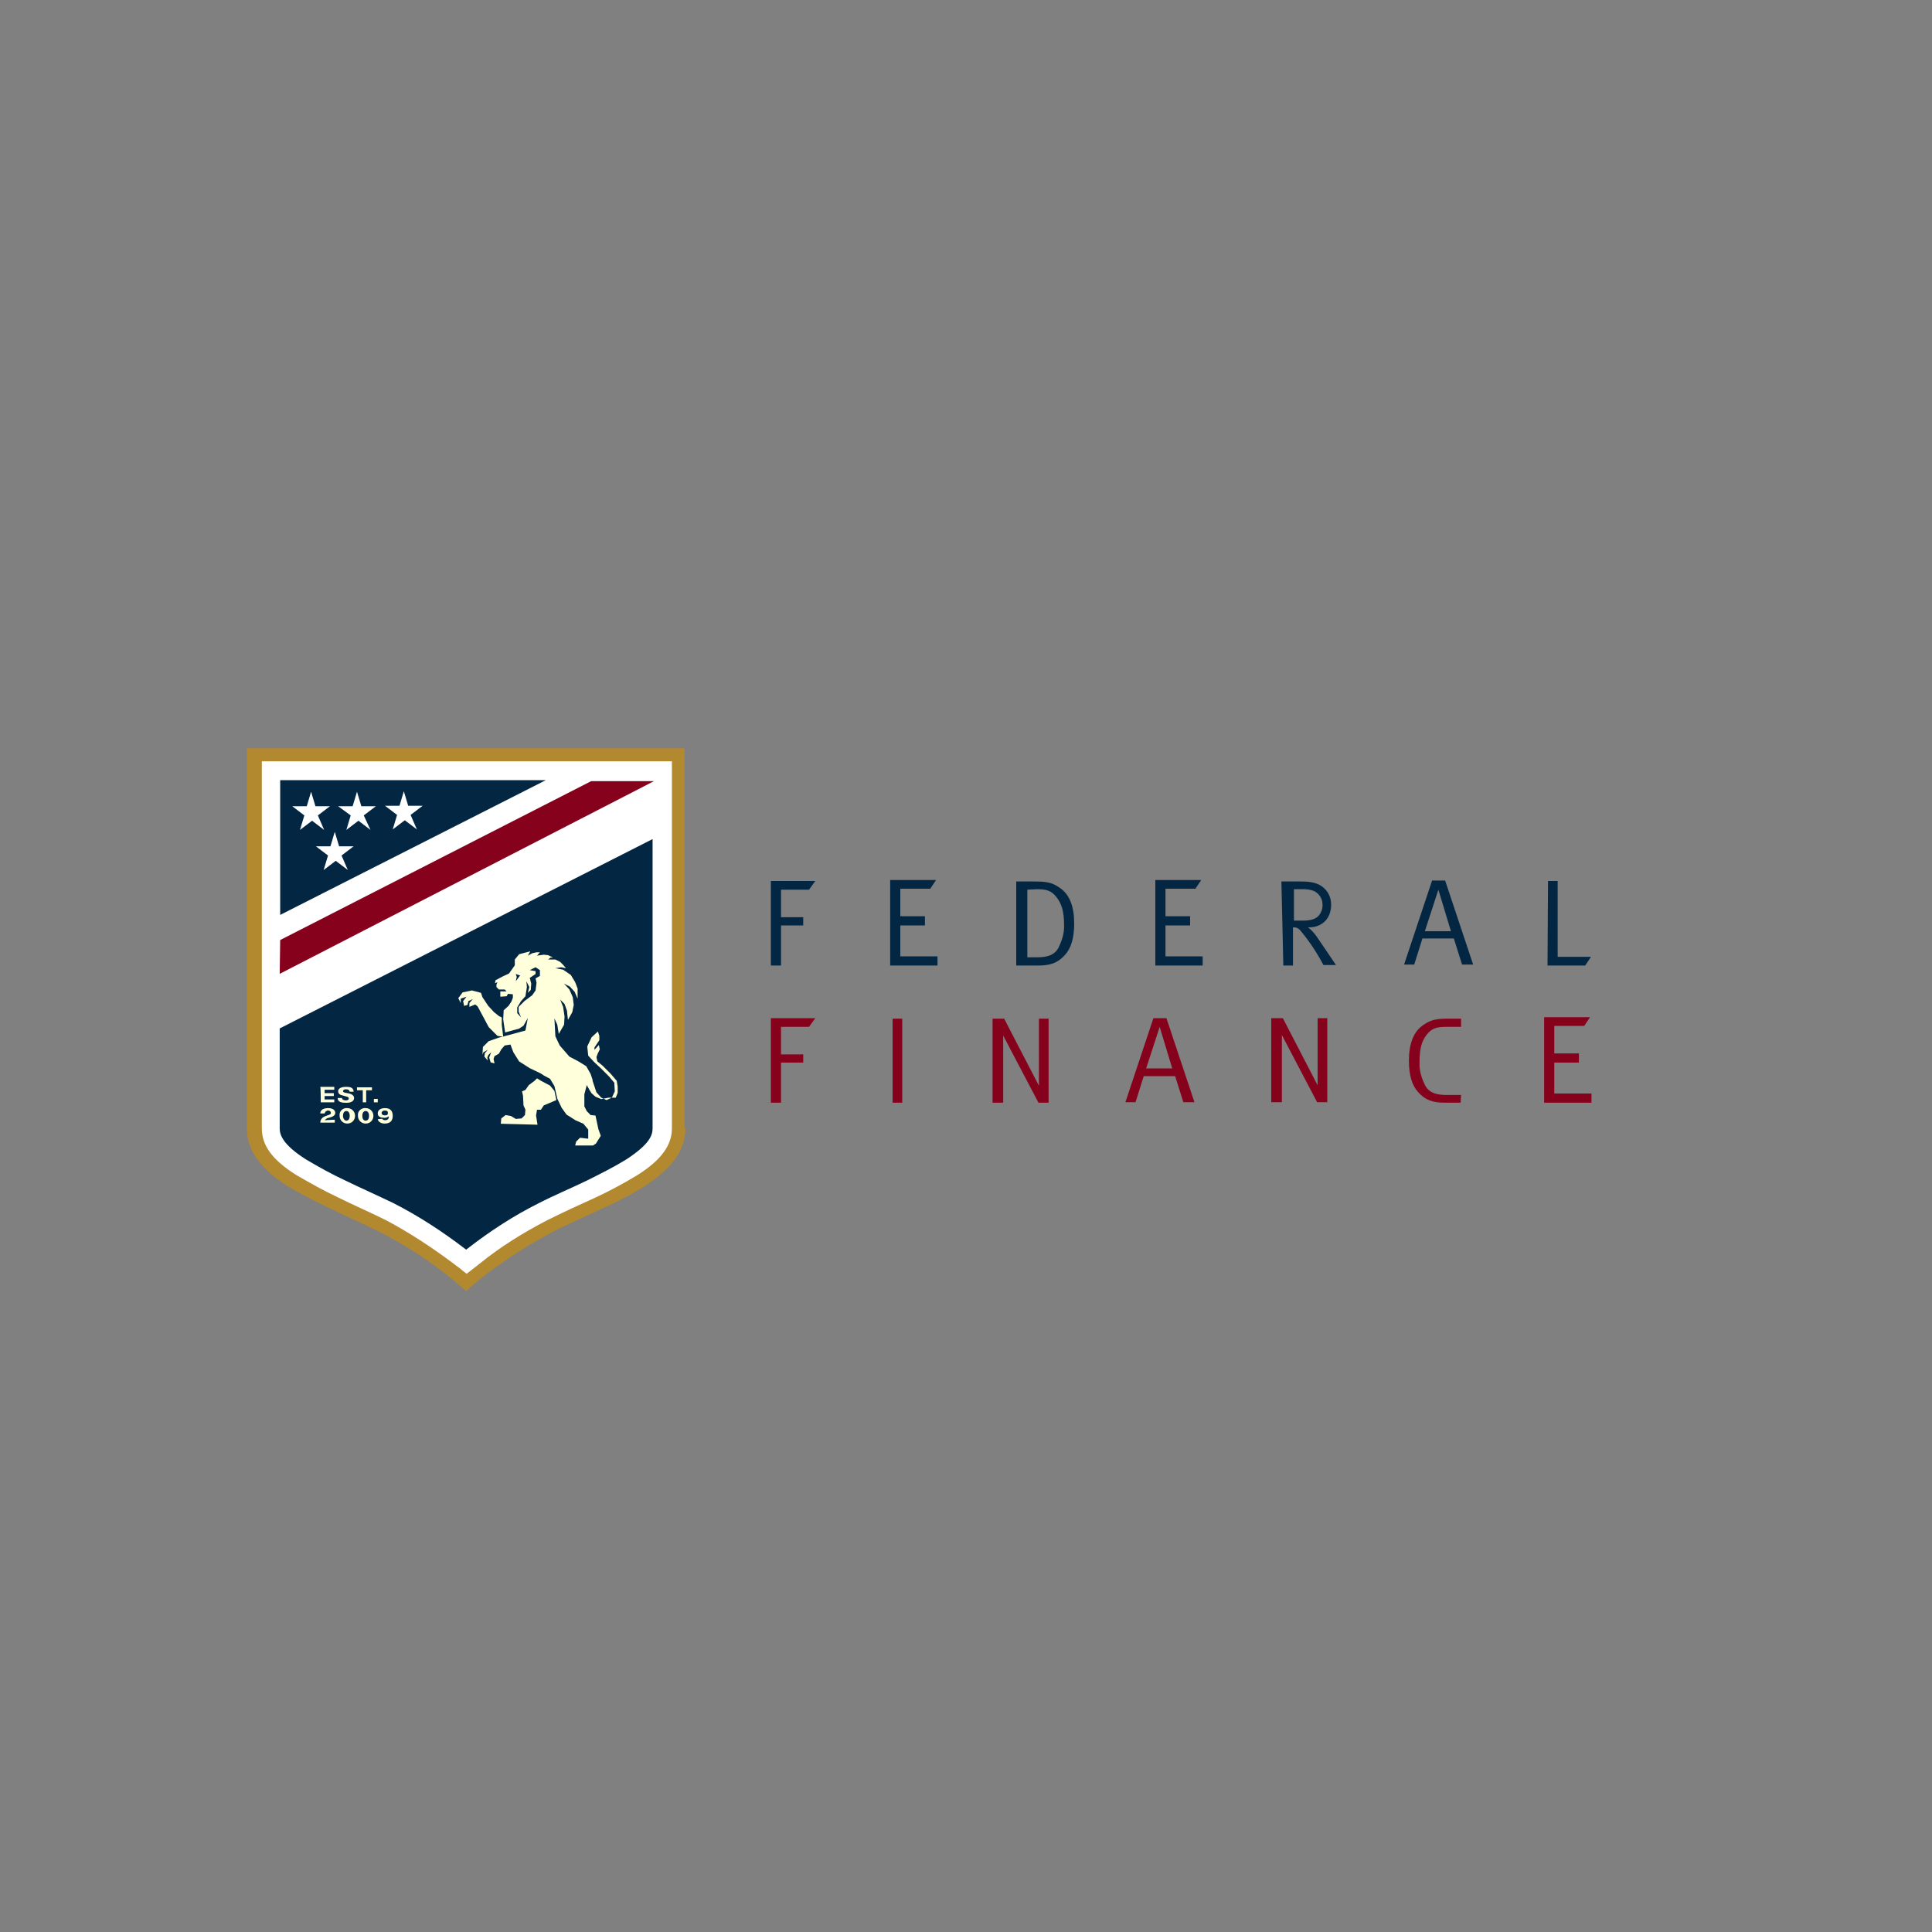 <?xml version="1.0" encoding="utf-8"?>
<!-- Generator: Adobe Illustrator 26.2.1, SVG Export Plug-In . SVG Version: 6.00 Build 0)  -->
<svg version="1.1" id="Layer_1" xmlns="http://www.w3.org/2000/svg" xmlns:xlink="http://www.w3.org/1999/xlink" x="0px" y="0px"
	 viewBox="0 0 400 400" style="enable-background:new 0 0 400 400;" xml:space="preserve">
<rect x="0" y="0" width="400" height="400" fill="#808080" stroke="none"/>
<style type="text/css">
	.st0{display:none;}
	.st1{display:inline;}
	.st2{fill:#FFFFFF;}
	.st3{fill:#202020;}
	.st4{fill:none;}
	.st5{fill-rule:evenodd;clip-rule:evenodd;fill:#202020;}
	.st6{display:inline;fill:#FFFFFF;}
	.st7{display:inline;fill-rule:evenodd;clip-rule:evenodd;fill:#FFFFFF;}
	.st8{fill:#B38930;}
	.st9{fill:#032743;}
	.st10{fill:#86011C;}
	.st11{fill:#FFFFDB;}
	.st12{fill-rule:evenodd;clip-rule:evenodd;fill:#FFFFFF;}
	.st13{fill-rule:evenodd;clip-rule:evenodd;fill:#FFFFDB;}
	.st14{fill-rule:evenodd;clip-rule:evenodd;fill:#032743;}
	.st15{fill-rule:evenodd;clip-rule:evenodd;fill:#86011C;}
</style>
<g id="logo-icon" class="st0">
	<g transform="translate(-55.99 -71.377)" class="st1">
		<path class="st2" d="M200.4,306.9c0,5.3-3.4,9.2-9,12.8c-3.1,1.9-6.2,3.6-9.5,5.1c-3.5,1.7-7.1,3.2-10.5,5
			c-5.1,2.6-9.9,5.7-14.5,9.2c-2.1,1.6-3.7,3-4.7,3.9c-1-0.9-2.7-2.2-4.7-3.9c-4.6-3.5-9.4-6.5-14.5-9.2c-3.4-1.7-7-3.3-10.5-5
			c-3.2-1.5-6.5-3.2-9.5-5.1c-5.6-3.6-9-7.5-9-12.8v-83.7h96.4V307L200.4,306.9L200.4,306.9z"/>
		<path class="st3" d="M170,327.2c-5.3,2.7-10.3,5.9-14.9,9.5c-0.7,0.6-1.3,1-1.9,1.5l-1,0.7l-1-0.7c-0.6-0.5-1.2-0.9-1.9-1.5
			c-4.6-3.6-9.7-6.8-14.9-9.5c-3.4-1.7-7.1-3.3-10.5-5c-3.1-1.5-6.2-3.1-9.1-4.9c-5.4-3.4-7.6-6.6-7.6-10.3v-80.9h90.3V307
			c0,3.6-2.2,6.9-7.6,10.3c-3,1.8-6,3.4-9.1,4.9C177.1,323.8,173.5,325.4,170,327.2L170,327.2z"/>
		<path class="st2" d="M111.1,230.3h58.5l-58.5,29.7C111.1,260.1,111.1,230.3,111.1,230.3z"/>
		<path class="st2" d="M111.1,265.5l68.5-35h13.8L111,272.9L111.1,265.5L111.1,265.5z"/>
		<path class="st2" d="M152.1,333.7l-0.4-0.3c-4.9-3.7-10.1-7.1-15.6-9.9c-3.5-1.7-7.1-3.3-10.6-5.1c-3-1.4-5.9-3-8.7-4.6
			c-5-3.2-5.8-5.3-5.8-6.8v-22l82.2-41.8V307c0,1.6-0.7,3.6-5.8,6.8c-2.8,1.7-5.7,3.2-8.7,4.6c-3.5,1.7-7.1,3.2-10.6,5.1
			c-5.6,2.8-10.8,6.1-15.6,9.9L152.1,333.7L152.1,333.7z"/>
		<g transform="translate(115.475 129.636)">
			<path class="st4" d="M48.4,143.6l-0.9-0.3l0.1,0.7l-0.2,1L48.4,143.6z"/>
			<path class="st4" d="M50.8,142.4l1.2,0.2v0.7l-1.3,0.8l0.3,1.3l-0.1,1.4l-0.7,0.7l0.2-1.3l-0.7-1.3l0.1,1.2l-0.3,2.1l-1,1.1
				l-0.8,1.4v1.2l0.8,0.9l-0.5-1.2v-1.1l1.3-1.2l1.7-1.2l0.7-1.1l0.2-1.7l-0.2-1l0.9-0.5l0.3-1.3l-0.9-0.6L50.8,142.4z"/>
			<path class="st3" d="M69.8,166.9L69.8,166.9l-1.4-1.6l-1.7-1.7l-1.2-1l-0.2-0.9l0.3-0.8l0.4-0.8l-0.2-1l-0.9,1.1v-0.5l1.1-1.6
				v-0.9l-0.3-1l-1.4,1.3l-0.9,2l0.2,2l1.3,1.4l1.6,1.5l1.7,1.7l0.6,0.7l0.7,0.7l0.1,1.9l-0.7,1.4l-1.2,0.5l-1.2-0.5l-1.1-1.2
				l-0.8-2.6v-0.2l-0.4-1.2l-0.9-1.7l-1.7-1.1l-2-1.1l-2.2-2.4l-0.9-2l-0.2-3.9l0.7,1.4l0.3,2l1.2-2l0.1-1.8l-0.3-2.2l-0.7-1.6
				l0.9,1l0.6,1.5l0.2,2l1-1.7l0.3-1.6l-0.2-1.7l-0.7-1.7l-1.2-1.3l1.2,0.7l1.1,1.2l0.7,1.5V147l-0.5-1.4l-1-1.6l-1.7-1.2l-1.7-0.3
				l1.3-0.2l1.1,0.2l-0.7-0.7l-0.7-0.7l-1.1-0.5H55l0.5-0.4l0.6,0l-1.1-0.5l-0.9-0.1l-1.5,0.2l0.7-0.7h-0.7l-1,0.2l-0.9,0.6l0.5-0.9
				l-2.4,0.7l-0.9,1.2v1.2l-1.3,1.8l-1.4,0.7l-1.6,0.8l-0.1,0.7l0.5-0.2l-0.2,0.5v0.6l0.5,0.5h1.2l0.4,0.4h-1.4v1.2l1.4-0.1l0.3-0.5
				l1.1,0.1v0.7l-0.3,0.8l-0.7,0.9l-1.1,1l-0.1,2.1l0.4,2.9l3.1-0.8l0.9-0.7l1-1.7l-0.5,2.8l-3.5,0.9l-2.5,0.7l-2.2,0.7l-1.2,1.3
				l-0.1,1.7l0.2-0.6l0.9-0.5l-0.7,0.7l-0.1,0.7l0.7,0.8l-0.1-0.7l0.2-0.5l0.7-0.7l-0.4,1.2l0.3,1.1l0.8,0.2L43,163l0.2-0.7l0.9-0.5
				l0.5-1l0.7-0.8l1.3-0.2l0.7,1.7l1.3,2L51,165l2.4,1.2l0.7,0.4l1.4,0.7l0.9,1.6l0.7,2.8l1,2l1.1,1.5l2,1.2l1.7,0.7l1.1,1.3v2.1
				l-1.8-0.2l-0.8,0.8l-0.2,0.8h4l0.7-0.4l1.1-1.7l-0.6-1.5l-0.7-3l-1.1-0.1l-0.8-0.8l-0.5-1.1v-2.7l0.6-2l0.6,0.9l0.6,0.8l0.8,0.7
				l1.3,0.5l1.6-0.3l1-0.9l0.4-1.1v-1.4L69.8,166.9z M47.5,143.3l0.9,0.3l-1,1.2l0.2-1L47.5,143.3z M52.8,143.8l-0.9,0.5l0.2,1
				L52,147l-0.7,1.1l-1.7,1.2l-1.3,1.2v1.1l0.5,1.2l-0.8-0.9v-1.2l0.8-1.4l1-1.1l0.3-2.1l-0.1-1.2l0.7,1.3l-0.3,1.3l0.7-0.7l0.1-1.4
				l-0.3-1.3l1.3-0.8v-0.7l-1.2-0.2l1.3-0.7l0.9,0.7L52.8,143.8z"/>
			<path class="st3" d="M55.1,167.9l-2.1-1.1l-0.8-0.5l-0.6,0.5l-1.2,1l-0.7,1.1l-0.7,0.3l0.2,0.9l0.1,2.2l0.4,0.9l-0.1,1.2
				l-0.7,0.7l-1.2,0.1l-1.1-0.7l-1.2-0.2l-0.9,0.7l-0.1,1.2l8,0.2l-0.3-2.1l0.2-1.2h0.8l0.7-1l1.3-0.6l1.5-0.7l-0.4-2.1L55.1,167.9z
				"/>
			<path class="st3" d="M43.6,157l1.3,0.2l-0.3-2.7v-1.6l-0.7-0.3l-1.1-0.8l-1.2-1.4l-1.3-1.9l-0.3-0.9l-2-0.5l-2.1,0.4l-1,1.2
				l0.5,1.1v-1l1.2-0.4l-0.7,0.9l0.2,1.1l0.7-0.2l0.2-0.8l1-0.4l-0.7,0.8v0.8l1.3-0.5l0.6,0.4l0.7,1.4l1.7,3.1L43.6,157z"/>
		</g>
		<path class="st5" d="M141.2,241.1l-2.7-2l-2.7,2l1-3.1l-2.7-2h3.2l1-3.1l1,3.1h3.2l-2.7,2L141.2,241.1L141.2,241.1z M126,250
			l-2.7-2l-2.7,2l1-3.1l-2.7-2h3.2l1-3.1l1,3.1h3.2l-2.7,2L126,250L126,250z M131,241.3l-2.7-2l-2.7,2l1-3.1l-2.7-2h3.2l1-3.1l1,3.1
			h3.2l-2.7,2L131,241.3L131,241.3z M120.8,241.3l-2.7-2l-2.7,2l1-3.1l-2.7-2h3.2l1-3.1l1,3.1h3.2l-2.7,2L120.8,241.3L120.8,241.3z"
			/>
		<path class="st5" d="M131.8,301.2h0.8v-0.7h-0.8V301.2z M129.2,301.2h0.8v-2.7h1.2v-0.7H128v0.7h1.2V301.2L129.2,301.2z
			 M127.3,298.8c-0.1-0.9-1.1-1-1.7-1c-1,0-1.7,0.3-1.7,1c0,0.7,0.6,0.8,1.1,0.9l0.7,0.2c0.4,0.1,0.6,0.2,0.6,0.4
			c0,0.3-0.3,0.4-0.7,0.4c-0.3,0-0.8-0.1-0.8-0.6h-1c0,1,1,1.1,1.9,1.1c1.3,0,1.7-0.5,1.7-1.1s-0.5-0.8-1-0.9l-1.1-0.2
			c-0.2,0-0.4-0.2-0.4-0.3c0-0.2,0.2-0.4,0.7-0.4s0.7,0.1,0.8,0.5H127.3z M120.1,301.2h3v-0.7h-2.2v-0.7h2v-0.7h-2v-0.7h2.2v-0.7
			H120C120.1,297.9,120.1,301.2,120.1,301.2z M134.2,304.1c-0.7,0-0.7-0.3-0.7-0.6c0-0.3,0.3-0.5,0.7-0.5c0.7,0,0.7,0.2,0.7,0.5
			C134.9,304,134.6,304.1,134.2,304.1z M132.6,305c0.1,0.7,0.8,0.9,1.5,0.9c1.4,0,1.8-0.7,1.8-1.7c0-0.9-0.4-1.7-1.7-1.7
			c-0.9,0-1.6,0.4-1.6,1.2c0,0.8,0.8,1,1.5,1c0.3,0,0.7-0.1,0.9-0.3c0,0.6-0.2,0.8-0.8,0.8c-0.2,0-0.6-0.1-0.7-0.3L132.6,305z
			 M128.3,304.2c0,0.9,0.7,1.7,1.7,1.7c0.9,0,1.7-0.7,1.7-1.7s-0.7-1.7-1.7-1.7l0,0c-0.8-0.1-1.6,0.6-1.7,1.3
			C128.3,304,128.3,304.1,128.3,304.2L128.3,304.2z M129.2,304.2c0-0.6,0.2-1.1,0.7-1.1c0.6,0,0.7,0.5,0.7,1.1
			c0,0.6-0.2,1.1-0.7,1.1C129.4,305.3,129.2,304.8,129.2,304.2z M124.2,304.2c0,0.9,0.7,1.7,1.7,1.7s1.7-0.7,1.7-1.7
			s-0.7-1.7-1.7-1.7l0,0c-0.8-0.1-1.6,0.6-1.7,1.3C124.2,304,124.2,304.1,124.2,304.2L124.2,304.2z M125,304.2
			c0-0.6,0.2-1.1,0.7-1.1c0.6,0,0.7,0.5,0.7,1.1c0,0.6-0.2,1.1-0.7,1.1C125.2,305.3,125,304.8,125,304.2z M120.9,305.2
			c0.2-0.2,0.4-0.3,0.6-0.4l0.4-0.1c0.8-0.2,1.4-0.5,1.4-1.1c0-0.6-0.4-1.1-1.6-1.1c-0.8,0-1.7,0.3-1.7,1.2h0.9
			c0.1-0.4,0.4-0.7,0.7-0.7l0,0c0.4,0,0.7,0.2,0.7,0.5c0,0.7-2.2,0.3-2.3,2.2h3.2v-0.7L120.9,305.2L120.9,305.2z"/>
	</g>
</g>
<g id="logo-text" class="st0">
	<path class="st6" d="M273.6,229.9h2.3v-14.7l7.8,14.7h2.2v-18.6h-2.2v14.8l-7.6-14.8h-2.6L273.6,229.9L273.6,229.9z"/>
	<path class="st7" d="M217.4,199.7h4.8c2.6,0,4.2-0.6,5.9-2.3c1.2-1.4,2.1-3.6,2.1-7c0-3.6-1-6.4-3.1-7.9c-1.8-1.3-3.1-1.4-5.9-1.4
		h-3.7V199.7L217.4,199.7z M221.8,183c2,0,3.1,0.2,4.4,1.7s1.7,3.2,1.7,6c0.1,1.8-0.4,3.6-1.2,5.2c-1,1.7-2.8,2-4.6,2h-2.2V183
		L221.8,183z"/>
	<path class="st7" d="M276.2,199.7h2.2v-8.5c0.9,0,1.3,0.2,2,1.2c1.8,2.2,3.4,4.6,4.7,7.1h2.8c0,0-3.5-5.2-4.3-6.3
		c-0.6-0.7-1.2-1.5-1.9-2.1h0.2c3,0,4.9-2,4.9-5.1c0-1.5-0.7-3-1.9-3.9c-0.8-0.7-2.1-1.2-4.6-1.2h-4.4L276.2,199.7L276.2,199.7z
		 M280.6,183c0.7,0,1.6,0.1,2.3,0.4c1.1,0.5,1.8,1.7,1.8,2.8c0.1,1-0.2,2-0.9,2.8c-0.7,0.7-1.7,0.9-3.3,0.9h-2v-7H280.6z"/>
	<path class="st7" d="M308.9,181.1l-6.2,18.6h2.2l1.8-5.7h7l1.8,5.7h2.5l-6.1-18.6H308.9z M307.4,192.2l3-9.1l2.8,9.1H307.4z"/>
	<path class="st6" d="M190,229.9h2.2v-18.6H190V229.9z"/>
	<path class="st6" d="M212.1,229.9h2.3v-14.7l7.8,14.7h2.2v-18.6h-2.2v14.8l-7.6-14.8h-2.6V229.9L212.1,229.9z"/>
	<path class="st6" d="M333.6,229.9h10.4v-2h-8.2v-6.8h5.4v-2h-5.4v-6h6.6l1.3-1.9h-10.1L333.6,229.9L333.6,229.9z"/>
	<path class="st6" d="M189.5,199.7H200v-2h-8.2v-6.8h5.4v-2h-5.4v-6h6.5l1.3-1.9h-10.1L189.5,199.7L189.5,199.7z"/>
	<path class="st6" d="M248,199.7h10.4v-2h-8.2v-6.8h5.4v-2h-5.4v-6h6.6l1.3-1.9H248L248,199.7L248,199.7z"/>
	<path class="st6" d="M334.4,199.7h8.3l1.3-1.9h-7.3v-16.7h-2.2L334.4,199.7L334.4,199.7z"/>
	<path class="st6" d="M163.2,229.9h2.2v-8.8h4.9v-1.8h-4.9v-6h6.1l1.4-1.9h-9.8V229.9L163.2,229.9z"/>
	<path class="st6" d="M163.2,199.7h2.2v-8.8h4.9v-1.8h-4.9v-6h6.1l1.4-1.9h-9.8V199.7L163.2,199.7z"/>
	<path class="st7" d="M247.5,211.4l-6.2,18.6h2.2l1.8-5.7h7l1.8,5.7h2.5l-6.1-18.6H247.5z M246,222.4l3-9.1l2.8,9.1H246z"/>
	<path class="st6" d="M315.2,229.9h-3.6c-2.6,0-4.2-0.6-5.9-2.3c-1.2-1.4-2.1-3.6-2.1-7c0-3.6,1-6.4,3.1-7.9
		c1.8-1.3,3.1-1.4,5.9-1.4h2.4v1.8h-3.2c-2,0-3.1,0.2-4.4,1.7c-1.2,1.5-1.6,3.2-1.6,6c-0.1,1.8,0.4,3.6,1.2,5.2c1,1.7,2.8,2,4.6,2
		h3.2L315.2,229.9L315.2,229.9z"/>
</g>
<g id="logo-icon_00000085217883502887491540000014961381630875018388_">
	<g transform="translate(-55.99 -71.377)">
		<path class="st8" d="M197.9,304.9c0,5-3.2,8.6-8.5,12.1c-2.9,1.8-5.8,3.3-9,4.7c-3.3,1.6-6.7,3-9.9,4.7c-4.7,2.4-9.3,5.4-13.6,8.6
			c-1.9,1.5-3.5,2.8-4.4,3.7c-0.9-0.9-2.5-2.1-4.4-3.7c-4.3-3.3-8.8-6.2-13.6-8.6c-3.2-1.6-6.6-3.1-9.9-4.7c-3-1.4-6.1-3-9-4.7
			c-5.3-3.4-8.5-7.1-8.5-12.1v-78.6h90.6V305L197.9,304.9L197.9,304.9z"/>
		<path class="st2" d="M169.3,324c-5,2.6-9.7,5.5-14,9c-0.6,0.5-1.2,0.9-1.8,1.4l-0.9,0.7l-0.9-0.7c-0.5-0.5-1.2-0.9-1.8-1.4
			c-4.4-3.3-9.1-6.4-14-9c-3.2-1.6-6.7-3.1-9.9-4.7c-3-1.4-5.8-3-8.6-4.6c-5.1-3.2-7.2-6.2-7.2-9.7v-76h84.9V305
			c0,3.4-2.1,6.5-7.2,9.7c-2.8,1.7-5.6,3.2-8.6,4.6C176,320.8,172.7,322.3,169.3,324L169.3,324z"/>
		<path class="st9" d="M114,232.9h55l-55,27.9C114,260.9,114,232.9,114,232.9z"/>
		<path class="st10" d="M114,266l64.4-32.9h13L113.9,273L114,266L114,266z"/>
		<path class="st9" d="M152.5,330.1l-0.4-0.3c-4.6-3.5-9.5-6.7-14.6-9.3c-3.3-1.6-6.7-3.1-10-4.7c-2.8-1.3-5.5-2.8-8.2-4.4
			c-4.7-3-5.4-5-5.4-6.4v-20.7l77.2-39.2V305c0,1.5-0.7,3.3-5.4,6.4c-2.6,1.6-5.4,3-8.2,4.4c-3.3,1.6-6.7,3-10,4.7
			c-5.2,2.6-10.1,5.8-14.6,9.3L152.5,330.1L152.5,330.1z"/>
		<g transform="translate(115.475 129.636)">
			<path class="st4" d="M48.1,143.7l-0.9-0.3l0.1,0.6l-0.2,0.9L48.1,143.7z"/>
			<path class="st4" d="M50.4,142.5l1.2,0.2v0.6l-1.2,0.8l0.3,1.2l-0.1,1.3l-0.7,0.6L50,146l-0.6-1.2l0.1,1.2l-0.3,1.9l-0.9,1
				l-0.8,1.3v1.2l0.8,0.9l-0.5-1.2v-1l1.2-1.2l1.6-1.2l0.6-1l0.2-1.6l-0.2-0.9l0.9-0.5l0.3-1.2l-0.9-0.5L50.4,142.5z"/>
			<path class="st11" d="M68.2,165.5L68.2,165.5l-1.3-1.5l-1.6-1.6l-1.1-0.9l-0.2-0.9l0.3-0.8l0.4-0.8l-0.2-0.9l-0.9,1v-0.5l1-1.5
				v-0.9l-0.3-0.9l-1.3,1.2l-0.9,1.9l0.2,1.9l1.2,1.3l1.5,1.4l1.6,1.6l0.5,0.6l0.6,0.7l0.1,1.8l-0.6,1.3l-1.1,0.5l-1.1-0.5l-1-1.1
				l-0.8-2.4v-0.2l-0.4-1.2l-0.9-1.6l-1.6-1l-1.9-1l-2-2.3l-0.9-1.9l-0.2-3.7l0.6,1.3l0.3,1.9l1.1-1.9l0.1-1.7l-0.3-2l-0.6-1.5
				l0.9,0.9l0.5,1.4l0.2,1.9l0.9-1.6l0.3-1.5l-0.2-1.6l-0.7-1.6l-1.1-1.2l1.2,0.6l1,1.1l0.6,1.4v-2.1l-0.5-1.3l-0.9-1.5l-1.6-1.1
				l-1.6-0.3l1.2-0.2l1,0.2l-0.6-0.7l-0.6-0.6l-1-0.5h-1.5l0.5-0.4l0.5,0l-1-0.5l-0.9-0.1l-1.4,0.2l0.6-0.7h-0.7l-0.9,0.2l-0.9,0.5
				l0.5-0.9l-2.3,0.6l-0.9,1.1v1.2l-1.2,1.7l-1.3,0.6l-1.5,0.8l-0.1,0.6l0.5-0.2l-0.2,0.5v0.5l0.5,0.5h1.2l0.4,0.4h-1.3v1.1l1.3-0.1
				l0.3-0.5l1,0.1v0.7l-0.3,0.8l-0.6,0.9l-1,0.9l-0.1,1.9l0.4,2.7l2.9-0.8l0.9-0.6l0.9-1.6l-0.5,2.6l-3.3,0.9l-2.3,0.6l-2,0.7
				l-1.2,1.2l-0.1,1.6l0.2-0.5l0.9-0.5l-0.6,0.7l-0.1,0.7l0.7,0.8l-0.1-0.6l0.2-0.5l0.6-0.6l-0.4,1.1l0.3,1l0.8,0.2l-0.2-0.9
				l0.2-0.6l0.9-0.5l0.5-0.9l0.7-0.8l1.2-0.2l0.6,1.6l1.2,1.9l2.2,1.4l2.3,1.1l0.6,0.4l1.3,0.7l0.9,1.5l0.6,2.6l0.9,1.9l1,1.4
				l1.9,1.2l1.6,0.7l1,1.2v1.9l-1.7-0.2l-0.8,0.8l-0.2,0.8h3.7l0.6-0.4l1-1.6l-0.5-1.4l-0.6-2.8l-1-0.1l-0.8-0.8l-0.5-1v-2.5
				l0.5-1.9l0.5,0.9l0.5,0.8l0.8,0.7l1.2,0.5l1.5-0.3L68,169l0.4-1v-1.3L68.2,165.5z M47.3,143.4l0.9,0.3l-0.9,1.2l0.2-0.9
				L47.3,143.4z M52.3,143.8l-0.9,0.5l0.2,0.9l-0.2,1.6l-0.7,1l-1.6,1.2l-1.2,1.2v1l0.5,1.2l-0.8-0.9v-1.2l0.8-1.3l0.9-1l0.3-1.9
				l-0.1-1.2l0.6,1.2l-0.3,1.2l0.6-0.6l0.1-1.3l-0.3-1.2l1.2-0.8v-0.6l-1.2-0.2l1.2-0.6l0.9,0.6L52.3,143.8z"/>
			<path class="st11" d="M54.4,166.5l-1.9-1l-0.8-0.5l-0.5,0.5l-1.2,0.9l-0.7,1l-0.7,0.3l0.2,0.9l0.1,2l0.4,0.9l-0.1,1.1l-0.7,0.7
				l-1.2,0.1l-1-0.6l-1.1-0.2l-0.9,0.7l-0.1,1.1l7.6,0.2l-0.3-1.9l0.2-1.2h0.8l0.6-0.9l1.2-0.5l1.4-0.6l-0.4-1.9L54.4,166.5z"/>
			<path class="st11" d="M43.5,156.2l1.2,0.2l-0.3-2.5v-1.5l-0.6-0.3l-1-0.8l-1.2-1.3l-1.2-1.8l-0.3-0.9l-1.9-0.5l-1.9,0.4l-0.9,1.2
				l0.5,1v-0.9l1.2-0.4l-0.7,0.9l0.2,1l0.7-0.2l0.2-0.8l0.9-0.4l-0.7,0.8v0.8l1.2-0.5l0.5,0.4l0.7,1.3l1.6,3L43.5,156.2z"/>
		</g>
		<path class="st12" d="M142.3,243.1l-2.5-1.9l-2.5,1.9l0.9-3l-2.5-1.9h3l0.9-3l0.9,3h3l-2.5,1.9L142.3,243.1L142.3,243.1z
			 M128,251.5l-2.5-1.9l-2.5,1.9l0.9-3l-2.5-1.9h3l0.9-3l0.9,3h3l-2.5,1.9L128,251.5L128,251.5z M132.7,243.2l-2.5-1.9l-2.5,1.9
			l0.9-3l-2.6-1.9h3l0.9-3l0.9,3h3l-2.5,1.9L132.7,243.2L132.7,243.2z M123.1,243.2l-2.5-1.9l-2.5,1.9l0.9-3l-2.5-1.9h3l0.9-3l0.9,3
			h3l-2.5,1.9L123.1,243.2L123.1,243.2z"/>
		<path class="st13" d="M133.4,299.6h0.8v-0.7h-0.8V299.6z M131,299.6h0.8v-2.5h1.2v-0.6h-3.1v0.6h1.2V299.6L131,299.6z
			 M129.2,297.3c-0.1-0.9-1-0.9-1.6-0.9c-0.9,0-1.6,0.3-1.6,0.9s0.5,0.8,1,0.9l0.7,0.2c0.4,0.1,0.5,0.2,0.5,0.4
			c0,0.3-0.3,0.4-0.6,0.4s-0.8-0.1-0.8-0.5h-0.9c0,0.9,0.9,1,1.8,1c1.2,0,1.6-0.5,1.6-1c0-0.5-0.5-0.8-0.9-0.9l-1-0.2
			c-0.2,0-0.4-0.2-0.4-0.3c0-0.2,0.2-0.4,0.6-0.4c0.4,0,0.7,0.1,0.8,0.5H129.2z M122.4,299.6h2.8V299h-2v-0.7h1.9v-0.6h-1.9V297h2
			v-0.6h-2.9C122.4,296.5,122.4,299.6,122.4,299.6z M135.7,302.3c-0.6,0-0.7-0.3-0.7-0.5c0-0.3,0.3-0.5,0.6-0.5
			c0.6,0,0.7,0.2,0.7,0.5C136.3,302.2,136.1,302.3,135.7,302.3z M134.2,303.1c0.1,0.6,0.8,0.9,1.4,0.9c1.3,0,1.7-0.7,1.7-1.6
			c0-0.9-0.4-1.6-1.6-1.6c-0.9,0-1.5,0.4-1.5,1.1c0,0.8,0.8,0.9,1.4,0.9c0.3,0,0.6-0.1,0.9-0.3c0,0.5-0.2,0.8-0.8,0.8
			c-0.2,0-0.5-0.1-0.6-0.3L134.2,303.1z M130.1,302.4c0,0.9,0.7,1.6,1.6,1.6s1.6-0.7,1.6-1.6s-0.7-1.6-1.6-1.6l0,0
			c-0.8-0.1-1.5,0.5-1.6,1.2C130.1,302.2,130.1,302.2,130.1,302.4L130.1,302.4z M131,302.4c0-0.5,0.2-1,0.7-1c0.5,0,0.7,0.5,0.7,1
			c0,0.5-0.2,1-0.7,1C131.2,303.4,131,302.9,131,302.4z M126.3,302.4c0,0.9,0.7,1.6,1.6,1.6c0.9,0,1.6-0.7,1.6-1.6s-0.7-1.6-1.6-1.6
			l0,0c-0.8-0.1-1.5,0.5-1.6,1.2C126.3,302.2,126.3,302.2,126.3,302.4L126.3,302.4z M127,302.4c0-0.5,0.2-1,0.7-1
			c0.5,0,0.7,0.5,0.7,1c0,0.5-0.2,1-0.7,1C127.3,303.4,127,302.9,127,302.4z M123.2,303.3c0.2-0.2,0.4-0.3,0.5-0.4l0.4-0.1
			c0.8-0.2,1.3-0.5,1.3-1c0-0.5-0.4-1-1.5-1c-0.8,0-1.6,0.3-1.6,1.1h0.9c0.1-0.4,0.4-0.6,0.7-0.6l0,0c0.4,0,0.6,0.2,0.6,0.5
			c0,0.7-2.1,0.3-2.2,2h3v-0.6L123.2,303.3L123.2,303.3z"/>
	</g>
</g>
<g id="logo-text_00000103224260798004371210000017139763602969561485_">
	<path class="st10" d="M263.2,228.2h2.2v-13.9l7.3,13.9h2.1v-17.4h-2v13.9l-7.2-13.9h-2.4L263.2,228.2L263.2,228.2z"/>
	<path class="st14" d="M210.5,199.9h4.5c2.4,0,4-0.5,5.5-2.2c1.2-1.3,1.9-3.4,1.9-6.5c0-3.4-0.9-6-3-7.4c-1.7-1.2-3-1.3-5.5-1.3
		h-3.5V199.9L210.5,199.9z M214.6,184.1c1.9,0,3,0.2,4.1,1.6s1.6,3,1.6,5.7c0.1,1.7-0.4,3.3-1.2,4.9c-0.9,1.6-2.6,1.9-4.4,1.9h-2
		v-14L214.6,184.1z"/>
	<path class="st14" d="M265.7,199.9h2v-7.9c0.9,0,1.2,0.2,1.9,1.1c1.7,2.1,3.2,4.4,4.4,6.7h2.6c0,0-3.3-4.9-4-5.9
		c-0.5-0.7-1.1-1.4-1.8-1.9h0.2c2.8,0,4.6-1.9,4.6-4.7c0-1.4-0.6-2.8-1.8-3.7c-0.8-0.6-1.9-1.1-4.4-1.1h-4.1L265.7,199.9
		L265.7,199.9z M269.9,184.1c0.7,0,1.5,0.1,2.2,0.4c1,0.5,1.7,1.6,1.7,2.6c0.1,0.9-0.2,1.9-0.9,2.6c-0.6,0.6-1.6,0.9-3.1,0.9h-1.9
		v-6.5H269.9z"/>
	<path class="st14" d="M296.5,182.3l-5.8,17.4h2.1l1.7-5.4h6.5l1.7,5.4h2.3l-5.8-17.4H296.5z M295,192.8l2.8-8.6l2.6,8.6H295z"/>
	<path class="st10" d="M184.8,228.3h2v-17.4h-2V228.3z"/>
	<path class="st10" d="M205.5,228.3h2.2v-13.9l7.3,13.9h2.1v-17.4h-2v13.9l-7.2-13.9h-2.4V228.3L205.5,228.3z"/>
	<path class="st10" d="M319.7,228.3h9.8v-1.9h-7.7V220h5.1v-1.9h-5.1v-5.7h6.2l1.2-1.8h-9.5L319.7,228.3L319.7,228.3z"/>
	<path class="st9" d="M184.3,199.9h9.8V198h-7.7v-6.4h5.1v-1.9h-5.1v-5.7h6.2l1.2-1.8h-9.5L184.3,199.9L184.3,199.9z"/>
	<path class="st9" d="M239.2,199.9h9.8V198h-7.7v-6.4h5.1v-1.9h-5.1v-5.7h6.2l1.2-1.8h-9.5L239.2,199.9L239.2,199.9z"/>
	<path class="st9" d="M320.4,199.9h7.8l1.2-1.8h-6.9v-15.7h-2L320.4,199.9L320.4,199.9z"/>
	<path class="st10" d="M159.6,228.3h2.1V220h4.6v-1.7h-4.6v-5.7h5.8l1.3-1.8h-9.2V228.3L159.6,228.3z"/>
	<path class="st9" d="M159.6,199.9h2.1v-8.3h4.6v-1.7h-4.6v-5.7h5.8l1.3-1.8h-9.2V199.9L159.6,199.9z"/>
	<path class="st15" d="M238.8,210.8l-5.8,17.4h2.1l1.7-5.4h6.5l1.7,5.4h2.3l-5.8-17.4H238.8z M237.3,221.2l2.8-8.6l2.6,8.6H237.3z"
		/>
	<path class="st10" d="M302.4,228.3h-3.3c-2.4,0-4-0.5-5.5-2.2c-1.2-1.3-1.9-3.4-1.9-6.5c0-3.4,0.9-6,3-7.4c1.7-1.2,3-1.3,5.5-1.3
		h2.3v1.7h-3c-1.9,0-3,0.2-4.1,1.6s-1.5,3-1.5,5.7c-0.1,1.7,0.4,3.3,1.2,4.9c0.9,1.6,2.6,1.9,4.4,1.9h3L302.4,228.3L302.4,228.3z"/>
</g>
</svg>
